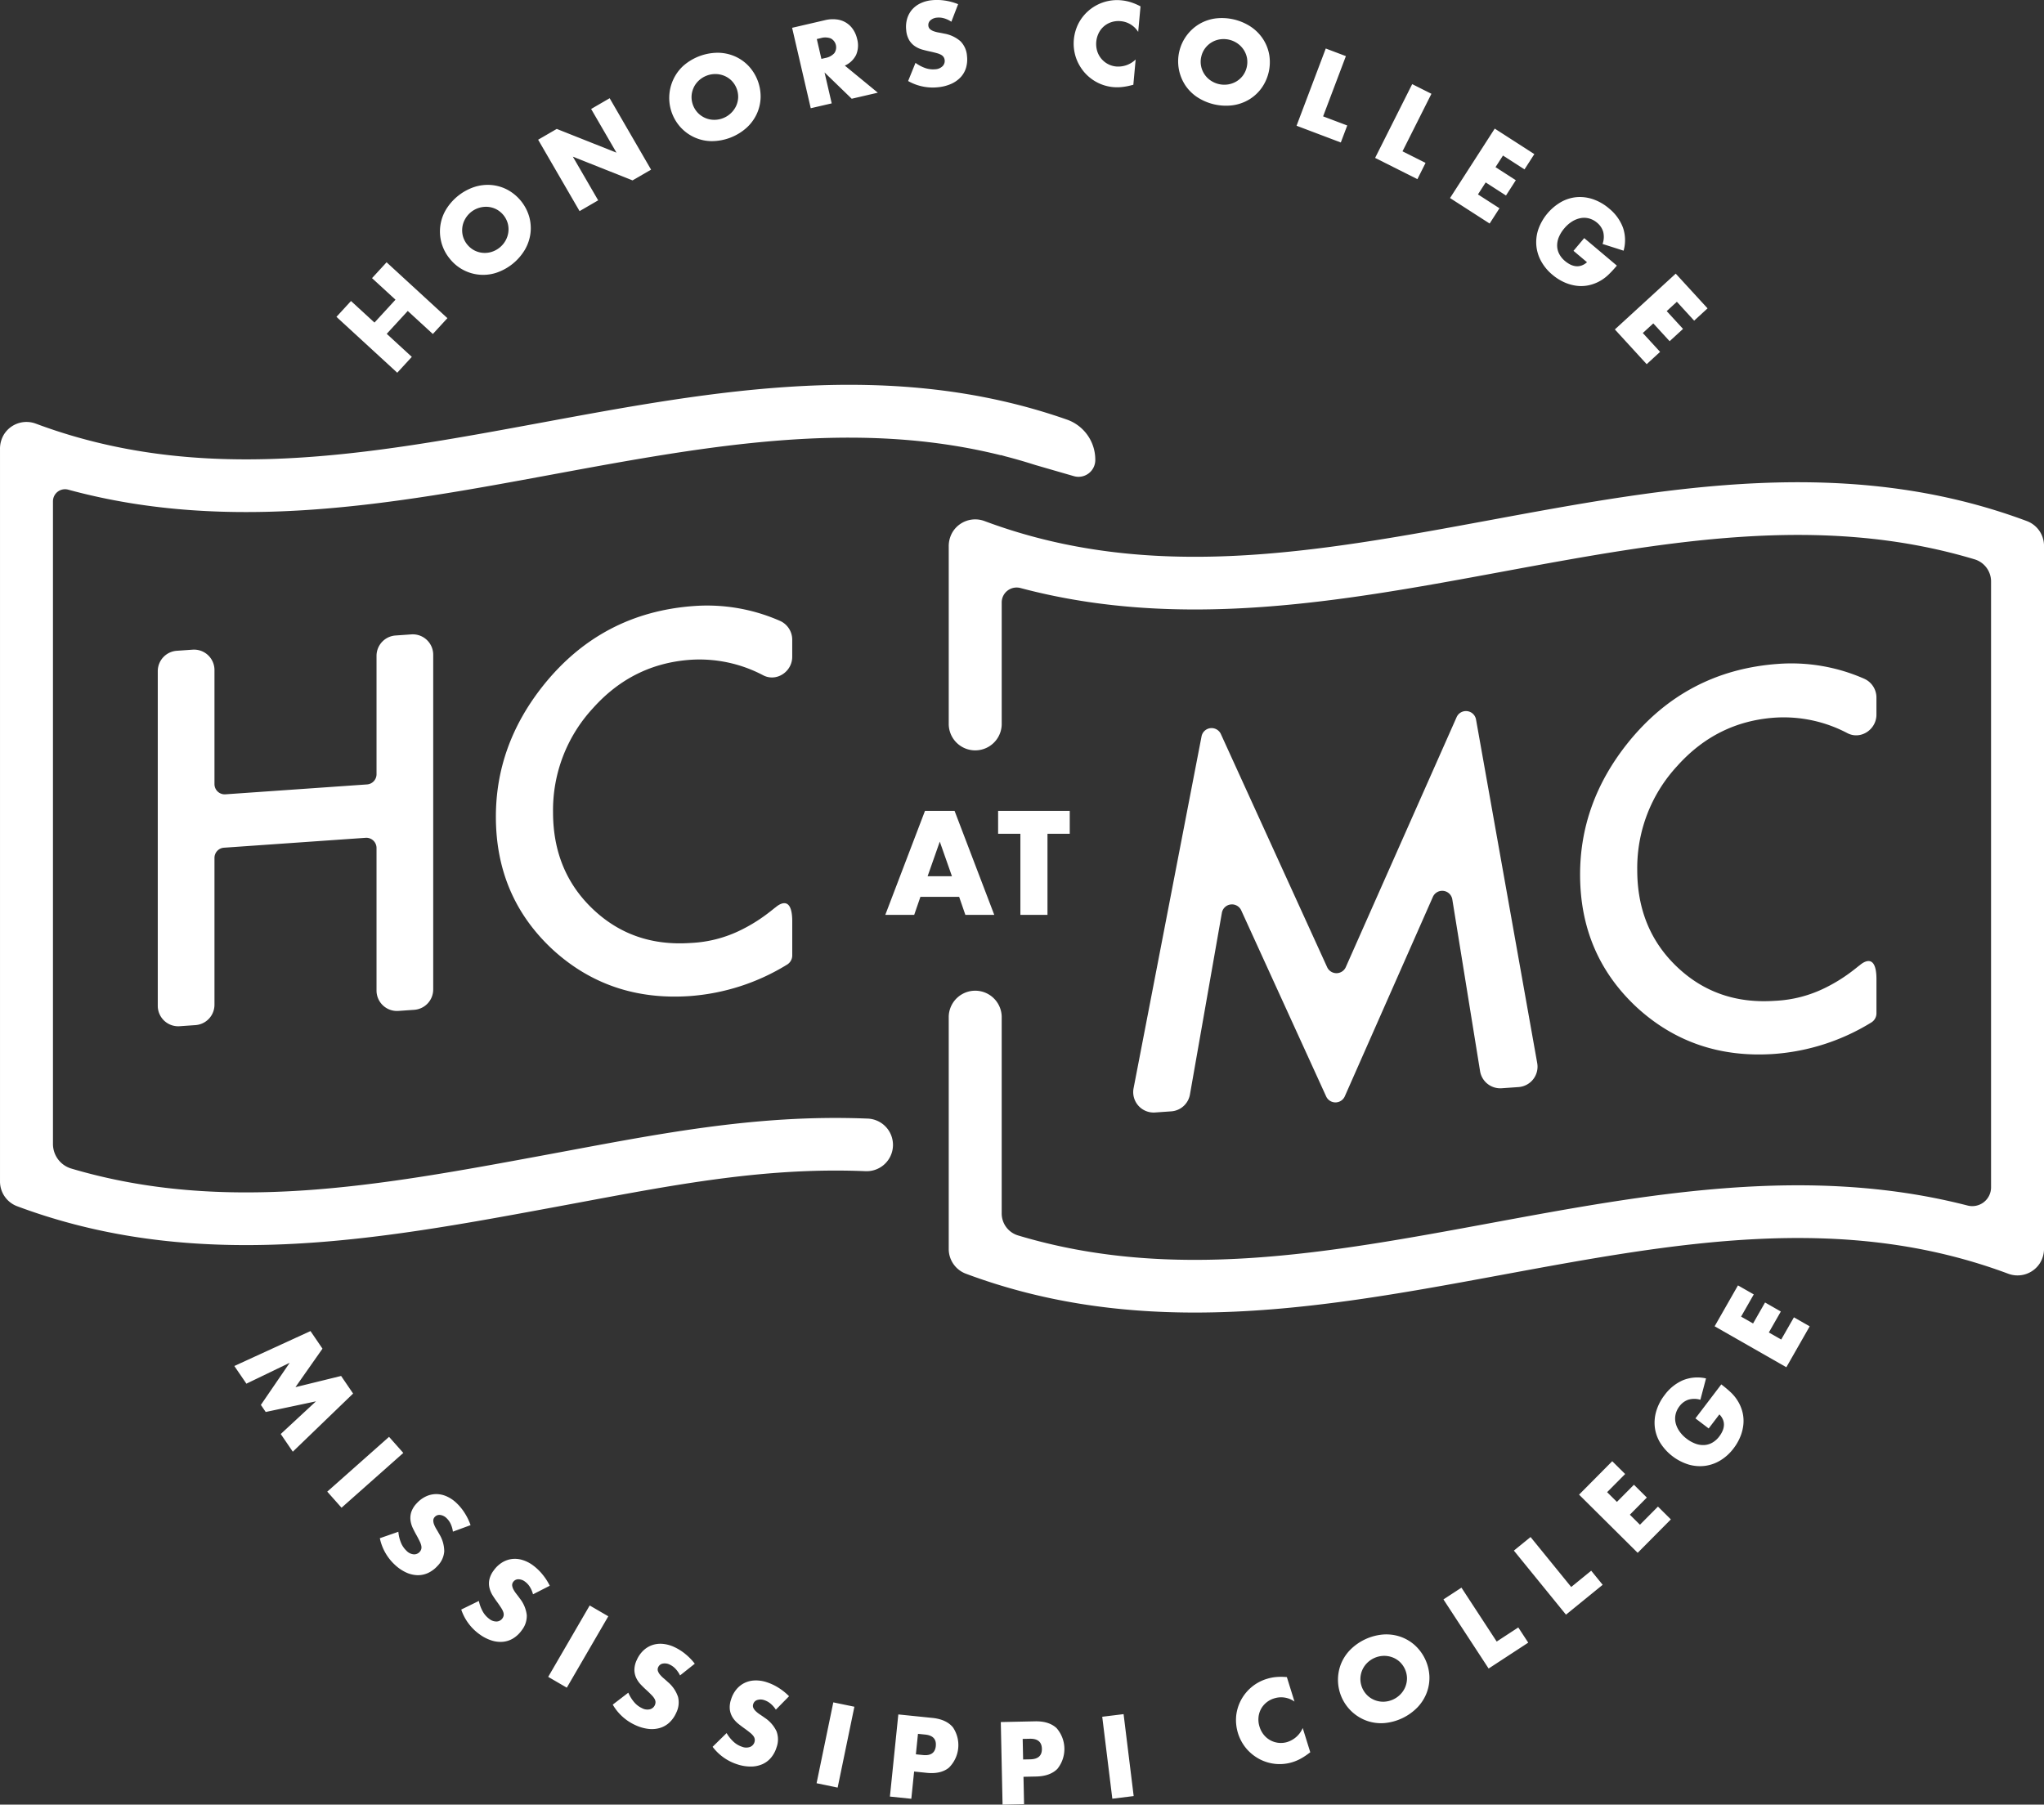 <svg id="b8b368d4-4290-41b9-b9cc-b6c79a896bb7" xmlns="http://www.w3.org/2000/svg" viewBox="0 0 648 572.19"><rect x="0" y="0" width="648" height="572.19" fill="#333333" stroke="none"/><defs><style>.a30d95dc-0562-4bac-8ea7-64b50d28e4d7{fill:#fff;}</style></defs><title>Mississippi College Honors College</title><path class="a30d95dc-0562-4bac-8ea7-64b50d28e4d7" d="M167.466,144l-7.951-7.307,6.663-7.253,7.953,7.306,4.616-5.023-19.279-17.715-4.616,5.026,7.439,6.835-6.663,7.254-7.441-6.836-4.615,5.022,19.279,17.716Zm12.013-31.15a13.5,13.5,0,0,0,14.747,4.491,16.72,16.72,0,0,0,9.112-7.36,13.841,13.841,0,0,0,1.744-5.181,13.472,13.472,0,0,0-.418-5.309,14.233,14.233,0,0,0-6.831-8.454,13.425,13.425,0,0,0-5.1-1.526,13.828,13.828,0,0,0-5.431.618,16.73,16.73,0,0,0-9.112,7.358,13.538,13.538,0,0,0,1.29,15.363Zm4-9.887a7.22,7.22,0,0,1,.88-2.65,7.6,7.6,0,0,1,7.2-3.879,7.119,7.119,0,0,1,2.7.767,7.3,7.3,0,0,1,3.623,4.483,7.111,7.111,0,0,1,.181,2.8,7.418,7.418,0,0,1-.891,2.662,7.735,7.735,0,0,1-4.414,3.566,7.219,7.219,0,0,1-5.463-.474,7.338,7.338,0,0,1-3.623-4.484A7.314,7.314,0,0,1,183.484,102.964Zm43.066-8.6-8.03-13.846,18.93,7.524,5.872-3.406L230.186,61.989,224.314,65.4l8.031,13.846-18.931-7.524-5.9,3.423L220.65,97.786Zm26.413-22.86a13.456,13.456,0,0,0,9.708,4.093,16.688,16.688,0,0,0,10.92-4.233,13.819,13.819,0,0,0,3.24-4.4,13.448,13.448,0,0,0,1.219-5.185,14.218,14.218,0,0,0-3.928-10.133,13.4,13.4,0,0,0-4.4-3.006,13.787,13.787,0,0,0-5.361-1.068,16.724,16.724,0,0,0-10.92,4.233,13.849,13.849,0,0,0-.483,19.7Zm3.858-12.873a7.167,7.167,0,0,1,1.645-2.256,7.722,7.722,0,0,1,5.29-2.052,7.444,7.444,0,0,1,2.752.552,7.174,7.174,0,0,1,2.338,1.552,7.308,7.308,0,0,1,2.083,5.373,7.187,7.187,0,0,1-.68,2.724,7.674,7.674,0,0,1-6.951,4.314,7.228,7.228,0,0,1-5.058-2.117,7.306,7.306,0,0,1-2.084-5.373A7.273,7.273,0,0,1,256.821,58.632Zm43.767,4.993-2.272-9.811,8.613,8.341,8.274-1.918-10.457-8.59a7.269,7.269,0,0,0,3.585-3.415,7.66,7.66,0,0,0,.314-5.045,8.936,8.936,0,0,0-1.23-2.922,7.188,7.188,0,0,0-5.163-3.242,10.421,10.421,0,0,0-3.875.239l-10.343,2.4,5.908,25.5Zm-3.47-20.69a4.981,4.981,0,0,1,3.206.113,3.2,3.2,0,0,1,1.082,4.668,5.006,5.006,0,0,1-2.832,1.511l-1.254.292-1.456-6.292Zm28.029.634a6.207,6.207,0,0,0,1.813,1.922,8.19,8.19,0,0,0,2.388,1.093q1.317.366,2.675.644,1.147.262,1.96.492a5.607,5.607,0,0,1,1.335.54,2.19,2.19,0,0,1,.774.722,2.353,2.353,0,0,1-.316,2.808,3.524,3.524,0,0,1-2.394,1.021,7.33,7.33,0,0,1-3.013-.346,11.9,11.9,0,0,1-3.221-1.688l-2.334,5.763a15.843,15.843,0,0,0,9.481,1.97,13.382,13.382,0,0,0,4.207-1.087,9.2,9.2,0,0,0,3-2.132,7.588,7.588,0,0,0,1.682-2.988,9.417,9.417,0,0,0,.294-3.7,7.327,7.327,0,0,0-2.049-4.655,10.506,10.506,0,0,0-5.173-2.442q-.859-.189-1.734-.341a9.178,9.178,0,0,1-1.582-.41,3.651,3.651,0,0,1-1.174-.661,1.628,1.628,0,0,1-.535-1.1,1.949,1.949,0,0,1,.662-1.71,3.487,3.487,0,0,1,2.079-.846,5.928,5.928,0,0,1,2.193.2,8.384,8.384,0,0,1,2.355,1.1l2.144-5.567a17.834,17.834,0,0,0-4.214-1.145,16.56,16.56,0,0,0-4.107-.11,10.737,10.737,0,0,0-3.691,1.016,8.106,8.106,0,0,0-2.656,2.042,7.843,7.843,0,0,0-1.516,2.884,9.244,9.244,0,0,0-.271,3.572A7.4,7.4,0,0,0,325.147,43.569ZM380.62,53.7a13.726,13.726,0,0,0,9.193,4.764,14.175,14.175,0,0,0,2.692-.015,20.069,20.069,0,0,0,2.986-.546l.716-.178.735-8.021a7.919,7.919,0,0,1-6.111,2.229,6.961,6.961,0,0,1-6.1-4.953,7.865,7.865,0,0,1,.522-5.7,6.778,6.778,0,0,1,4.054-3.43,7.179,7.179,0,0,1,2.876-.294,7.292,7.292,0,0,1,5.561,3.4l.739-8.093a18.849,18.849,0,0,0-3.079-1.311,14.565,14.565,0,0,0-3.036-.609,13.783,13.783,0,0,0-13.383,7.021,14.113,14.113,0,0,0-1,11.066A14.3,14.3,0,0,0,380.62,53.7Zm31.9,3.943a13.67,13.67,0,0,0,3.782,3.9,16.715,16.715,0,0,0,11.4,2.684,13.816,13.816,0,0,0,5.162-1.8,13.414,13.414,0,0,0,3.937-3.585A14.216,14.216,0,0,0,439.3,48.272a13.386,13.386,0,0,0-1.923-4.966,13.85,13.85,0,0,0-3.817-3.915,16.716,16.716,0,0,0-11.4-2.686,13.7,13.7,0,0,0-5.128,1.808,13.806,13.806,0,0,0-4.506,19.129Zm5.233-8.862a7,7,0,0,1,1.238-2.671,7.223,7.223,0,0,1,4.717-2.794,7.727,7.727,0,0,1,5.521,1.3,7.436,7.436,0,0,1,1.959,2.012,7.165,7.165,0,0,1,1.05,2.6,7.317,7.317,0,0,1-1.321,5.61,7.167,7.167,0,0,1-2.1,1.86,7.433,7.433,0,0,1-2.649.927,7.728,7.728,0,0,1-5.523-1.3,7.2,7.2,0,0,1-2.973-4.608A6.954,6.954,0,0,1,417.754,48.78Zm46.267,21.852-7.651-2.893,7.223-19.1-6.381-2.413-9.26,24.487,14.03,5.309ZM488.849,82.5l-7.309-3.674,9.17-18.241-6.1-3.065L472.856,80.911l13.405,6.736ZM512.28,96.878l-6.819-4.391,2.445-3.8,6.439,4.148,3.119-4.847-6.438-4.146,2.369-3.678,6.82,4.39,3.119-4.845-12.553-8.086L496.605,93.638l12.556,8.085Zm13.172,16.715a14.939,14.939,0,0,0,3.62,4.372,15.935,15.935,0,0,0,3.606,2.314,13.8,13.8,0,0,0,3.873,1.153,11.527,11.527,0,0,0,3.949-.121,12.633,12.633,0,0,0,3.858-1.494,13.354,13.354,0,0,0,2.569-1.967q1.227-1.189,2.574-2.782l-10.354-8.728-3.4,4.034,4.284,3.613a5.235,5.235,0,0,1-1.758,1.06,4.1,4.1,0,0,1-1.784.2,5.136,5.136,0,0,1-1.761-.529,8.367,8.367,0,0,1-1.635-1.083,7.346,7.346,0,0,1-1.92-2.37,5.839,5.839,0,0,1-.608-2.624,6.94,6.94,0,0,1,.591-2.726,10.538,10.538,0,0,1,1.66-2.643,10.347,10.347,0,0,1,2.535-2.223,7.781,7.781,0,0,1,2.709-1.053,6.012,6.012,0,0,1,2.688.132,6.606,6.606,0,0,1,2.5,1.356,5.919,5.919,0,0,1,1.911,2.837,6.581,6.581,0,0,1-.2,3.877l6.672,2.13a12.257,12.257,0,0,0-.215-7.356,14.261,14.261,0,0,0-4.366-6,15.681,15.681,0,0,0-5.04-2.933,12.876,12.876,0,0,0-5.178-.689,12.294,12.294,0,0,0-4.964,1.514,16.309,16.309,0,0,0-7.241,8.613,12.8,12.8,0,0,0-.663,5.162A12.534,12.534,0,0,0,525.452,113.593Zm33.5,32.72,4.25-3.9-5.482-5.979,3.328-3.05,5.175,5.646,4.248-3.9-5.175-5.644,3.226-2.957L574,132.516l4.247-3.9-10.09-11.007L548.86,135.3Zm-413.9,320.808-14.474,3.553,8.57-12.207-3.805-5.578L111.2,463.962l3.825,5.606,13.725-6.623L119.615,476.3l1.53,2.242,15.941-3.374-11.173,10.361,3.824,5.608L148.854,472.7Zm15.2,19.306L140.659,503.8l4.529,5.1,19.584-17.372Zm23.922,24.064a16.49,16.49,0,0,0-2.626-3.16,10.8,10.8,0,0,0-3.195-2.1,8.078,8.078,0,0,0-3.287-.65,7.82,7.82,0,0,0-3.167.759,9.286,9.286,0,0,0-2.867,2.152,7.431,7.431,0,0,0-1.731,2.773,6.18,6.18,0,0,0-.251,2.63,8.211,8.211,0,0,0,.754,2.516q.593,1.233,1.281,2.436.556,1.037.921,1.8a5.553,5.553,0,0,1,.473,1.36,2.23,2.23,0,0,1-.03,1.059,2.354,2.354,0,0,1-.543.895,2.326,2.326,0,0,1-1.778.72,3.543,3.543,0,0,1-2.347-1.129,7.325,7.325,0,0,1-1.726-2.494,11.828,11.828,0,0,1-.855-3.534l-5.87,2.044a15.814,15.814,0,0,0,4.77,8.428,13.381,13.381,0,0,0,3.59,2.447,9.152,9.152,0,0,0,3.579.848,7.607,7.607,0,0,0,3.354-.707,9.418,9.418,0,0,0,2.972-2.215,7.312,7.312,0,0,0,2.152-4.61,10.544,10.544,0,0,0-1.577-5.5q-.424-.771-.886-1.527a9.446,9.446,0,0,1-.736-1.462,3.629,3.629,0,0,1-.275-1.317,1.624,1.624,0,0,1,.471-1.125,1.951,1.951,0,0,1,1.722-.633,3.513,3.513,0,0,1,2.008,1.006,5.965,5.965,0,0,1,1.292,1.784,8.514,8.514,0,0,1,.727,2.5l5.6-2.059A17.958,17.958,0,0,0,184.168,510.491Zm24.644,19.471a16.71,16.71,0,0,0-2.984-2.824,10.792,10.792,0,0,0-3.428-1.705,8.052,8.052,0,0,0-3.34-.252,7.837,7.837,0,0,0-3.054,1.134,9.273,9.273,0,0,0-2.587,2.479,7.419,7.419,0,0,0-1.388,2.959,6.206,6.206,0,0,0,.068,2.641,8.112,8.112,0,0,0,1.049,2.41q.732,1.149,1.562,2.264.678.961,1.13,1.675a5.5,5.5,0,0,1,.633,1.292,2.215,2.215,0,0,1,.1,1.055,2.361,2.361,0,0,1-2.111,1.88,3.541,3.541,0,0,1-2.465-.838,7.313,7.313,0,0,1-2.01-2.268,11.9,11.9,0,0,1-1.275-3.408l-5.584,2.733a15.841,15.841,0,0,0,5.746,7.8,13.366,13.366,0,0,0,3.862,2,9.159,9.159,0,0,0,3.651.415,7.6,7.6,0,0,0,3.247-1.1,9.392,9.392,0,0,0,2.685-2.557,7.323,7.323,0,0,0,1.584-4.832,10.536,10.536,0,0,0-2.225-5.27q-.513-.716-1.062-1.413a9.275,9.275,0,0,1-.906-1.36,3.637,3.637,0,0,1-.43-1.278,1.619,1.619,0,0,1,.332-1.171,1.946,1.946,0,0,1,1.635-.835,3.509,3.509,0,0,1,2.114.759,5.908,5.908,0,0,1,1.5,1.616,8.453,8.453,0,0,1,1.021,2.389l5.313-2.714A17.958,17.958,0,0,0,208.812,529.962Zm1.886,32.569,5.9,3.427,13.153-22.636-5.9-3.429Zm43.42-7.3a16.637,16.637,0,0,0-3.485-2.174,10.864,10.864,0,0,0-3.7-.992,8.045,8.045,0,0,0-3.323.416,7.8,7.8,0,0,0-2.767,1.718,9.233,9.233,0,0,0-2.046,2.942,7.435,7.435,0,0,0-.773,3.177,6.222,6.222,0,0,0,.588,2.575,8.178,8.178,0,0,0,1.507,2.151q.949.987,1.982,1.91c.571.541,1.051,1.012,1.439,1.419a5.564,5.564,0,0,1,.878,1.141,2.206,2.206,0,0,1,.3,1.014,2.361,2.361,0,0,1-1.7,2.262,3.539,3.539,0,0,1-2.581-.333,7.284,7.284,0,0,1-2.421-1.826,11.736,11.736,0,0,1-1.923-3.085l-4.932,3.786a15.82,15.82,0,0,0,7.178,6.5,13.387,13.387,0,0,0,4.178,1.2,9.189,9.189,0,0,0,3.664-.321,7.61,7.61,0,0,0,2.963-1.725,9.424,9.424,0,0,0,2.125-3.039,7.31,7.31,0,0,0,.592-5.05,10.541,10.541,0,0,0-3.225-4.725q-.645-.6-1.321-1.172a9.656,9.656,0,0,1-1.159-1.156,3.623,3.623,0,0,1-.674-1.165,1.622,1.622,0,0,1,.094-1.215,1.943,1.943,0,0,1,1.436-1.141,3.5,3.5,0,0,1,2.223.324,5.987,5.987,0,0,1,1.786,1.287,8.469,8.469,0,0,1,1.475,2.14l4.67-3.715A18.115,18.115,0,0,0,254.118,555.231Zm22.854,14.638a3.52,3.52,0,0,1,2.246.05,5.961,5.961,0,0,1,1.927,1.063,8.428,8.428,0,0,1,1.724,1.944l4.186-4.254a18.118,18.118,0,0,0-3.412-2.729,16.554,16.554,0,0,0-3.724-1.735,10.75,10.75,0,0,0-3.791-.537,8.045,8.045,0,0,0-3.247.815,7.829,7.829,0,0,0-2.54,2.041,9.254,9.254,0,0,0-1.672,3.168,7.409,7.409,0,0,0-.383,3.246,6.191,6.191,0,0,0,.9,2.485,8.1,8.1,0,0,0,1.755,1.955q1.06.859,2.2,1.656.95.7,1.6,1.23a5.551,5.551,0,0,1,1.01,1.029,2.225,2.225,0,0,1,.424.97,2.361,2.361,0,0,1-1.411,2.451,3.531,3.531,0,0,1-2.6-.019,7.315,7.315,0,0,1-2.624-1.517,11.782,11.782,0,0,1-2.283-2.831l-4.438,4.357a15.842,15.842,0,0,0,7.914,5.584,13.376,13.376,0,0,0,4.293.676,9.155,9.155,0,0,0,3.6-.761,7.612,7.612,0,0,0,2.731-2.07,9.409,9.409,0,0,0,1.741-3.274,7.331,7.331,0,0,0-.023-5.086,10.535,10.535,0,0,0-3.775-4.3q-.711-.514-1.454-1a9.277,9.277,0,0,1-1.289-1.006,3.63,3.63,0,0,1-.811-1.074,1.614,1.614,0,0,1-.055-1.219A1.942,1.942,0,0,1,276.972,569.869Zm18.808,26.386,6.68,1.383L307.771,572l-6.682-1.383Zm36.72-20.709-10.806-1.105-2.664,26.043,6.786.7.885-8.636,4.017.411q4.4.451,6.966-1.59A10.051,10.051,0,0,0,339,578.515Q336.9,576,332.5,575.546Zm1.081,8.907q-.333,3.248-4.073,2.863l-2.249-.229.665-6.494,2.251.23Q333.913,581.2,333.581,584.453Zm31.456-7.825-10.856.231.559,26.176,6.82-.145-.185-8.679,4.037-.086q4.416-.1,6.72-2.436a10.053,10.053,0,0,0-.275-12.914Q369.454,576.534,365.037,576.628Zm-1.518,12.049-2.261.049-.139-6.526,2.26-.049q3.759-.079,3.828,3.184T363.519,588.677Zm22.82-13.5,3.2,25.986,6.77-.835-3.2-25.983Zm58.77,7.976a6.9,6.9,0,0,1-2.824.3,6.949,6.949,0,0,1-4.708-2.534,7.546,7.546,0,0,1-1.371-2.592,7.458,7.458,0,0,1-.332-2.878,6.96,6.96,0,0,1,.737-2.611,6.889,6.889,0,0,1,1.695-2.11,7.189,7.189,0,0,1,2.543-1.374,7.29,7.29,0,0,1,6.441,1.014l-2.415-7.758a18.732,18.732,0,0,0-3.346-.032,14.5,14.5,0,0,0-3.038.6,13.786,13.786,0,0,0-9.675,11.612,14.124,14.124,0,0,0,3.319,10.6,14.34,14.34,0,0,0,4.22,3.3,13.7,13.7,0,0,0,10.315.88,14.234,14.234,0,0,0,2.483-1.045,20.231,20.231,0,0,0,2.549-1.647l.592-.439-2.395-7.691A7.9,7.9,0,0,1,445.109,583.153Zm40.251-30.729a13.4,13.4,0,0,0-4.611-2.661,13.784,13.784,0,0,0-5.428-.656,16.688,16.688,0,0,0-10.564,5.056,13.685,13.685,0,0,0-2.862,4.621,13.81,13.81,0,0,0,8.483,17.729,13.7,13.7,0,0,0,5.4.671,16.72,16.72,0,0,0,10.565-5.057,13.83,13.83,0,0,0,2.894-4.638,13.418,13.418,0,0,0,.821-5.261,14.228,14.228,0,0,0-4.693-9.8Zm-2.876,13.138A7.436,7.436,0,0,1,481,567.945a7.731,7.731,0,0,1-5.116,2.449,7.223,7.223,0,0,1-5.2-1.723,7.306,7.306,0,0,1-2.489-5.2,7.209,7.209,0,0,1,1.922-5.135,7.729,7.729,0,0,1,5.118-2.449,7.457,7.457,0,0,1,2.786.341,7.18,7.18,0,0,1,2.451,1.368,7.32,7.32,0,0,1,2.487,5.2A7.166,7.166,0,0,1,482.484,565.562ZM511.4,551.334l-11.171-17.09-5.71,3.732,14.324,21.914,12.558-8.208-3.154-4.824Zm23.625-17.3-12.884-15.839-5.291,4.3,16.519,20.312L545,533.341l-3.636-4.47Zm21.793-19.741-3.2-3.18L559,505.676l-4.092-4.06-5.394,5.437-3.106-3.082,5.714-5.757-4.092-4.06-10.517,10.6L556.1,523.2l10.518-10.6-4.092-4.06Zm30.786-39.6a13.354,13.354,0,0,0-2.093-2.468q-1.25-1.167-2.907-2.43l-8.2,10.777,4.2,3.195L582,479.306a5.268,5.268,0,0,1,1.147,1.705,4.181,4.181,0,0,1,.288,1.771,5.169,5.169,0,0,1-.443,1.786,8.261,8.261,0,0,1-1,1.687,7.28,7.28,0,0,1-2.268,2.035,5.827,5.827,0,0,1-2.592.74,6.945,6.945,0,0,1-2.753-.454,10.5,10.5,0,0,1-2.722-1.524,10.339,10.339,0,0,1-2.347-2.42,7.789,7.789,0,0,1-1.189-2.653,6.012,6.012,0,0,1,0-2.692,6.6,6.6,0,0,1,1.23-2.564,5.91,5.91,0,0,1,2.737-2.049,6.578,6.578,0,0,1,3.882,0l1.792-6.773a12.289,12.289,0,0,0-7.338.584,14.3,14.3,0,0,0-5.772,4.663,15.683,15.683,0,0,0-2.677,5.18,12.833,12.833,0,0,0-.427,5.207,12.3,12.3,0,0,0,1.761,4.883,16.3,16.3,0,0,0,8.965,6.8,12.847,12.847,0,0,0,5.188.405,12.579,12.579,0,0,0,4.876-1.737,14.922,14.922,0,0,0,4.184-3.836,15.947,15.947,0,0,0,2.13-3.716,13.819,13.819,0,0,0,.959-3.928,11.6,11.6,0,0,0-.32-3.939A12.565,12.565,0,0,0,587.6,474.693Zm13.993-19.119-3.918-2.24,3.8-6.65-5-2.858-3.8,6.65-3.8-2.168,4.02-7.044-5.006-2.858-7.4,12.967,22.736,12.983,7.4-12.968-5-2.858Zm77.961-259.481c-56.94-21.3-114.306-10.693-169.785-.428-55.65,10.3-108.215,20.017-160.757.39a8.411,8.411,0,0,0-10.031,3.356,8.706,8.706,0,0,0-1.3,4.76v56.438a8.4,8.4,0,0,0,16.793,0V221.837a4.728,4.728,0,0,1,6.012-4.528c51.183,13.58,102.524,4.084,152.341-5.132,51.9-9.6,101.122-18.707,150.146-3.963a7.339,7.339,0,0,1,5.15,7.02V407.35a5.959,5.959,0,0,1-7.537,5.71c-50.676-13-101.488-3.592-150.815,5.53-51.92,9.607-101.154,18.715-150.2,3.95a7.271,7.271,0,0,1-5.1-6.954v-62.46a8.4,8.4,0,0,0-16.793,0v73.721a8.37,8.37,0,0,0,5.355,7.825c24.2,9.058,48.484,12.347,72.667,12.347,32.7,0,65.225-6.016,97.123-11.915,55.646-10.295,108.208-20.019,160.755-.392a8.412,8.412,0,0,0,10.027-3.348,8.65,8.65,0,0,0,1.307-4.744V203.92A8.372,8.372,0,0,0,679.553,196.093ZM163.211,351.381l5.011-.351a6.48,6.48,0,0,0,6.028-6.464V238.455a6.48,6.48,0,0,0-6.932-6.465l-5.011.351a6.48,6.48,0,0,0-6.028,6.464v37.528a3.239,3.239,0,0,1-3.014,3.232L108.37,282.7a3.241,3.241,0,0,1-3.466-3.232V243.3a6.48,6.48,0,0,0-6.933-6.464l-5.015.351a6.48,6.48,0,0,0-6.027,6.464V349.766a6.48,6.48,0,0,0,6.932,6.464l5.015-.351a6.48,6.48,0,0,0,6.027-6.465V302.86a3.24,3.24,0,0,1,3.015-3.232l44.894-3.138a3.239,3.239,0,0,1,3.466,3.232v45.194A6.481,6.481,0,0,0,163.211,351.381Zm239.888,32.2,5.122-.358a6.479,6.479,0,0,0,5.931-5.342l10.122-57.6a3.24,3.24,0,0,1,6.139-.784l26.922,58.994a3.239,3.239,0,0,0,5.911-.036l27.921-63.229a3.24,3.24,0,0,1,6.162.791l8.8,54.451a6.481,6.481,0,0,0,6.849,5.43l5.341-.374a6.48,6.48,0,0,0,5.927-7.6l-19.4-108.946a3.24,3.24,0,0,0-6.152-.745l-35.133,79.253a3.24,3.24,0,0,1-5.91.03L423.961,263.6a3.24,3.24,0,0,0-6.13.73L396.284,375.89A6.48,6.48,0,0,0,403.1,383.583ZM328.706,315.2h12.276l1.974,5.729h9.162l-12.582-32.977h-9.383L317.57,320.924h9.164Zm6.139-17.5,3.858,10.979h-7.718Zm34.143,23.226V295.206h7.059v-7.259H353.337v7.259H360.4v25.718Zm-57.06,64.592C275.805,384.063,244.2,390.684,209,397.2c-51.7,9.566-100.739,18.635-149.574,4.135a8.131,8.131,0,0,1-5.725-7.794V189.782a3.828,3.828,0,0,1,4.888-3.665c51.552,14.024,103.279,4.451,153.462-4.832,49.094-9.081,95.782-17.649,142.174-6.087l-.017-.069,1.394.4q4.777,1.232,9.553,2.762l12.189,3.525a5.32,5.32,0,0,0,6.8-5.11h0a13.46,13.46,0,0,0-8.8-12.754c-55.805-19.628-111.984-9.235-166.347.82-55.646,10.3-108.207,20.022-160.754.391a8.413,8.413,0,0,0-10.03,3.355,8.7,8.7,0,0,0-1.3,4.758V405.451a8.371,8.371,0,0,0,5.356,7.827c24.206,9.059,48.481,12.348,72.666,12.348,32.7,0,65.23-6.019,97.123-11.918,35.508-6.568,65.413-12.9,99.2-11.518a8.344,8.344,0,1,0,.668-16.674ZM255.82,240.045a43.284,43.284,0,0,1,23.083,4.939c4.2,2.146,9.163-1.175,9.163-5.889v-5.369a6.53,6.53,0,0,0-3.808-5.99,57.312,57.312,0,0,0-27.2-4.747q-29.391,2.054-47.9,25.18-15.041,18.87-15.041,41.628,0,25.378,17.973,42.095,18.052,16.554,43.584,14.771a68.221,68.221,0,0,0,30.783-9.983,3.394,3.394,0,0,0,1.616-2.877v-10.83c0-9.522-5.382-4.349-5.382-4.349l.039-.067c-1.022.819-2.044,1.64-3.027,2.358a50.879,50.879,0,0,1-7.676,4.7A39.826,39.826,0,0,1,255.9,329.83q-18.36,1.286-31.01-10.715t-12.652-30.741A47.584,47.584,0,0,1,224.888,255.4Q237.461,241.328,255.82,240.045Zm343.723,18.347a43.292,43.292,0,0,1,23.083,4.938c4.2,2.147,9.162-1.175,9.162-5.888v-5.37a6.531,6.531,0,0,0-3.808-5.99,57.332,57.332,0,0,0-27.2-4.747q-29.393,2.055-47.9,25.18-15.042,18.87-15.041,41.628,0,25.38,17.972,42.1,18.053,16.555,43.584,14.772a68.207,68.207,0,0,0,30.783-9.984,3.393,3.393,0,0,0,1.616-2.877V341.32c0-9.523-5.381-4.349-5.381-4.349l.039-.068c-1.022.82-2.044,1.641-3.027,2.358a50.865,50.865,0,0,1-7.677,4.7,39.826,39.826,0,0,1-16.122,4.212q-18.359,1.286-31.009-10.714T555.959,306.72a47.577,47.577,0,0,1,12.652-32.975Q581.182,259.675,599.543,258.392Z" transform="translate(-36.91 -30.845)"/></svg>